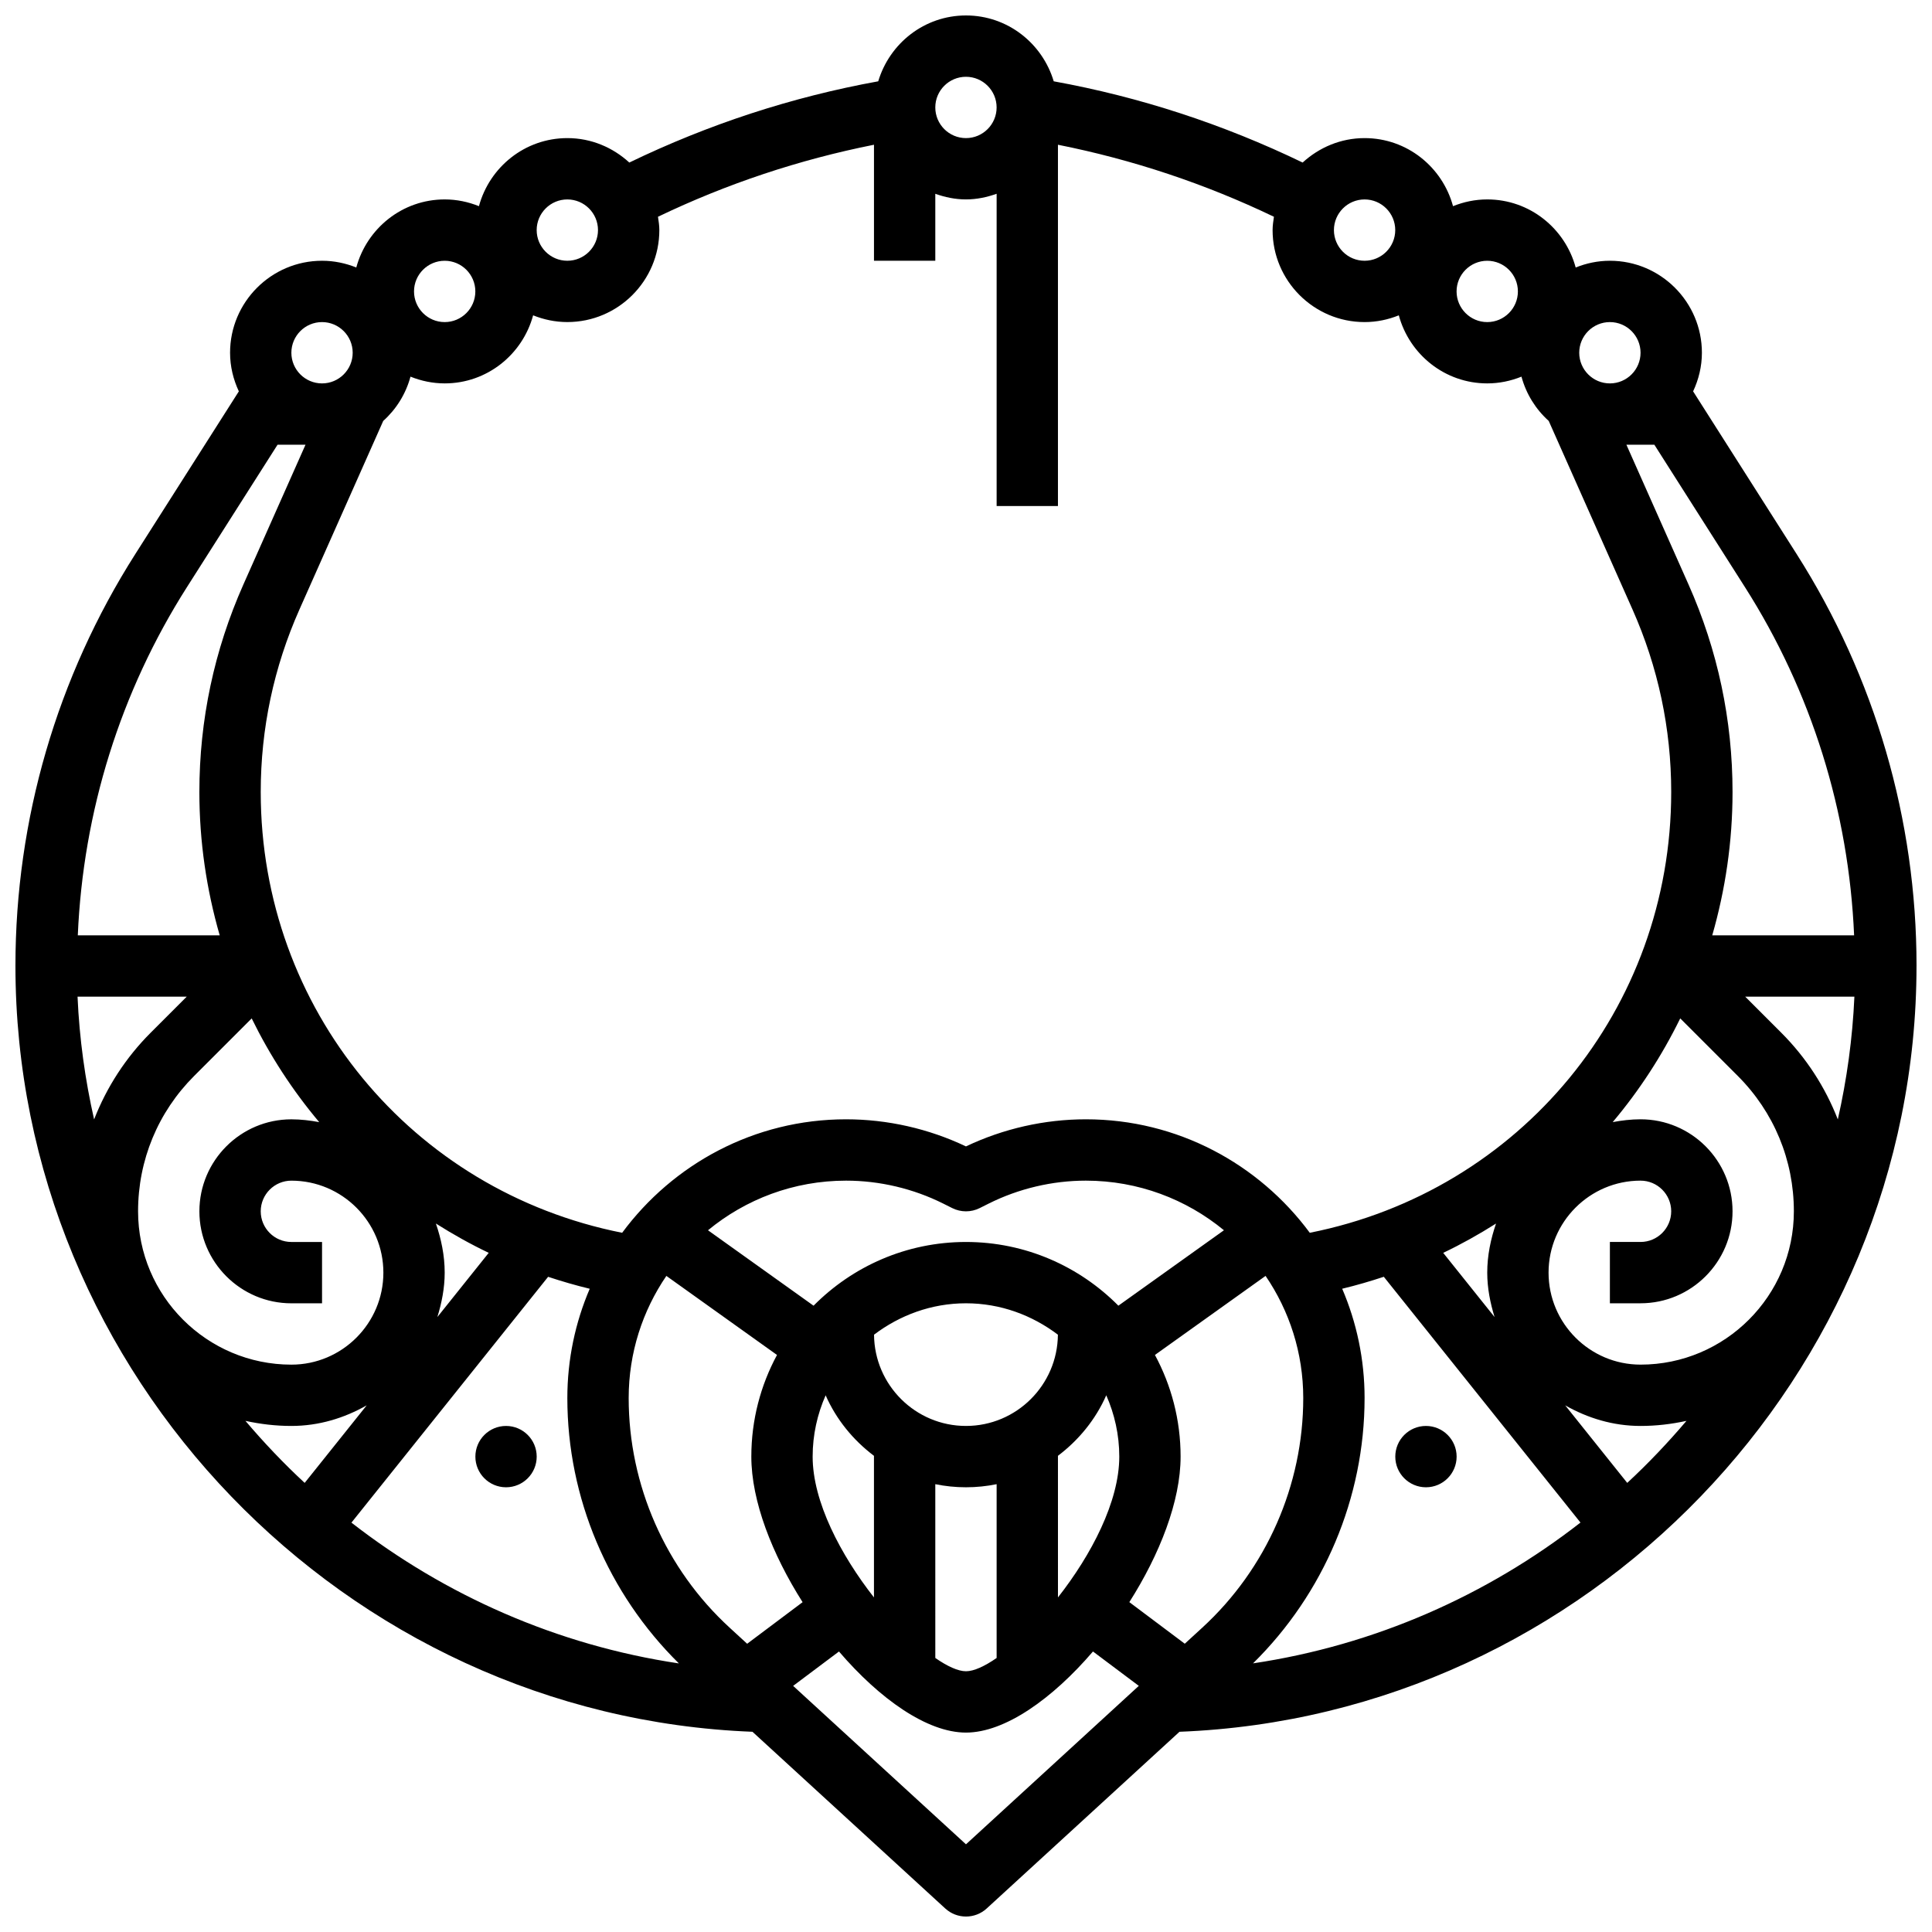 <?xml version="1.0" encoding="UTF-8"?>
<!-- Uploaded to: ICON Repo, www.svgrepo.com, Generator: ICON Repo Mixer Tools -->
<svg width="800px" height="800px" version="1.1" viewBox="144 144 512 512" xmlns="http://www.w3.org/2000/svg">
 <defs>
  <clipPath id="a">
   <path d="m148.09 148.09h503.81v503.81h-503.81z"/>
  </clipPath>
 </defs>
 <g clip-path="url(#a)">
  <path d="m651.9 399.93c0-38.719-10.996-76.449-31.773-109.1l-27.434-43.117c1.457-3.121 2.328-6.566 2.328-10.23 0-13.441-10.938-24.379-24.379-24.379-3.211 0-6.258 0.656-9.07 1.789-2.801-10.363-12.195-18.043-23.434-18.043-3.211 0-6.258 0.656-9.07 1.789-2.801-10.359-12.195-18.039-23.434-18.039-6.348 0-12.074 2.496-16.422 6.477-20.949-10.117-43.066-17.375-65.965-21.527-3-10.059-12.234-17.453-23.25-17.453-11.02 0-20.25 7.394-23.258 17.453-22.898 4.152-45.02 11.41-65.965 21.527-4.34-3.981-10.07-6.477-16.418-6.477-11.238 0-20.625 7.68-23.434 18.039-2.812-1.129-5.859-1.789-9.07-1.789-11.238 0-20.625 7.68-23.434 18.039-2.812-1.129-5.859-1.785-9.07-1.785-13.441 0-24.379 10.938-24.379 24.379 0 3.664 0.871 7.109 2.324 10.23l-27.43 43.105c-20.777 32.66-31.773 70.398-31.773 109.11 0 108.47 87.328 198.84 195.32 203.01l51.09 46.828c1.559 1.43 3.523 2.137 5.492 2.137 1.965 0 3.934-0.707 5.492-2.137l51.09-46.828c107.99-4.168 195.32-94.539 195.32-203.01zm-406.34-144.38c3.445-3.098 5.981-7.133 7.223-11.734 2.812 1.129 5.859 1.789 9.066 1.789 11.238 0 20.633-7.68 23.434-18.039 2.816 1.129 5.863 1.785 9.07 1.785 13.441 0 24.379-10.938 24.379-24.379 0-1.203-0.188-2.363-0.359-3.527 18.23-8.75 37.414-15.137 57.242-19.086v30.742h16.25v-17.746c2.555 0.91 5.266 1.492 8.129 1.492 2.859 0 5.574-0.586 8.125-1.496v82.758h16.25v-95.75c19.828 3.949 39.004 10.336 57.238 19.086-0.168 1.164-0.355 2.328-0.355 3.531 0 13.441 10.938 24.379 24.379 24.379 3.211 0 6.258-0.656 9.07-1.789 2.801 10.359 12.195 18.039 23.434 18.039 3.211 0 6.258-0.656 9.07-1.789 1.25 4.598 3.777 8.637 7.223 11.734l22.184 49.918c6.816 15.336 10.277 31.625 10.277 48.422 0 57.441-40.012 105.74-95.781 116.81-13.465-18.203-35.012-30.074-59.344-30.074-10.945 0-21.891 2.477-31.773 7.184-9.879-4.707-20.824-7.184-31.77-7.184-24.328 0-45.879 11.871-59.344 30.074-55.77-11.066-95.781-59.359-95.781-116.81 0-16.797 3.461-33.09 10.281-48.422zm154.43 266.34c-13.375 0-24.258-10.832-24.363-24.184 6.809-5.148 15.188-8.32 24.363-8.32s17.551 3.168 24.363 8.32c-0.109 13.352-10.988 24.184-24.363 24.184zm0-48.754c-15.781 0-30.074 6.469-40.387 16.887l-27.977-19.988c9.953-8.211 22.703-13.152 36.59-13.152 8.898 0 17.805 2.106 25.766 6.086l2.371 1.188c2.285 1.145 4.981 1.145 7.273 0l2.371-1.188c7.961-3.981 16.867-6.086 25.762-6.086 13.887 0 26.637 4.941 36.598 13.148l-27.977 19.988c-10.316-10.414-24.613-16.883-40.391-16.883zm-219.4-8.125c0-13.555 5.273-26.289 14.855-35.867l15.254-15.254c4.852 9.898 10.855 19.129 17.895 27.488-2.402-0.445-4.848-0.746-7.375-0.746-13.441 0-24.379 10.938-24.379 24.379 0 13.441 10.938 24.379 24.379 24.379h8.125v-16.25l-8.125-0.004c-4.484 0-8.125-3.648-8.125-8.125 0-4.477 3.641-8.125 8.125-8.125 13.441 0 24.379 10.938 24.379 24.379 0 13.441-10.938 24.379-24.379 24.379-22.402-0.004-40.629-18.23-40.629-40.633zm-11.652-24.355c-2.391-10.555-3.902-21.418-4.387-32.527h28.93l-9.523 9.523c-6.66 6.656-11.695 14.488-15.02 23.004zm90.578 27.59c4.492 2.844 9.148 5.453 14 7.769l-13.609 17.016c1.148-3.75 1.941-7.648 1.941-11.77 0-4.574-0.926-8.906-2.332-13.016zm29.742 14.121c3.609 1.195 7.281 2.266 11.027 3.168-3.812 8.898-5.934 18.691-5.934 28.969 0 26.434 10.793 51.812 29.562 70.32-32.293-4.828-61.984-18.023-86.777-37.312zm48.121 93c-17.016-15.602-26.773-37.785-26.773-60.871 0-11.992 3.688-23.133 9.988-32.367l29.32 20.949c-4.336 8.023-6.805 17.195-6.805 26.941 0 11.809 5.535 25.898 13.586 38.574l-14.691 11.02zm21.98-45.348c0-5.785 1.25-11.262 3.445-16.25 2.812 6.41 7.289 11.871 12.805 16.039v37.527c-8.789-11.211-16.25-25.363-16.25-37.316zm32.504 7.305c2.625 0.535 5.348 0.82 8.129 0.82 2.777 0 5.5-0.285 8.125-0.82v46.059c-3.203 2.215-6.047 3.516-8.125 3.516-2.082 0-4.926-1.301-8.125-3.519zm32.504-7.519c5.516-4.176 9.996-9.637 12.805-16.039 2.195 4.988 3.449 10.465 3.449 16.254 0 11.953-7.461 26.109-16.25 37.312zm32.504 0.215c0-9.742-2.469-18.918-6.801-26.945l29.32-20.949c6.297 9.238 9.984 20.379 9.984 32.371 0 23.078-9.758 45.262-26.773 60.863l-4.625 4.242-14.691-11.02c8.055-12.668 13.586-26.758 13.586-38.562zm48.758-15.523c0-10.281-2.121-20.07-5.934-28.969 3.754-0.902 7.418-1.973 11.027-3.168l52.121 65.137c-24.785 19.301-54.484 32.488-86.777 37.312 18.77-18.492 29.562-43.871 29.562-70.312zm20.836-38.477c4.852-2.316 9.508-4.926 14-7.769-1.406 4.106-2.332 8.438-2.332 13.012 0 4.121 0.797 8.02 1.941 11.766zm52.297-19.137c4.484 0 8.125 3.648 8.125 8.125 0 4.477-3.641 8.125-8.125 8.125h-8.125v16.25h8.125c13.441 0 24.379-10.938 24.379-24.379s-10.938-24.379-24.379-24.379c-2.527 0-4.973 0.301-7.379 0.746 7.047-8.363 13.051-17.594 17.895-27.488l15.254 15.254c9.586 9.586 14.859 22.32 14.859 35.875 0 22.402-18.227 40.629-40.629 40.629-13.441 0-24.379-10.938-24.379-24.379 0-13.441 10.938-24.379 24.379-24.379zm37.266-39.23-9.523-9.523h28.93c-0.496 11.109-2.008 21.973-4.394 32.527-3.316-8.516-8.355-16.348-15.012-23.004zm19.332-25.777h-37.598c3.469-12.074 5.379-24.801 5.379-37.98 0-19.086-3.926-37.598-11.676-55.027l-16.449-37.008h7.41l23.98 37.695c17.684 27.77 27.547 59.543 28.953 92.32zm-64.723-162.52c4.484 0 8.125 3.648 8.125 8.125 0 4.477-3.641 8.125-8.125 8.125s-8.125-3.648-8.125-8.125c0-4.477 3.637-8.125 8.125-8.125zm-32.504-16.25c4.484 0 8.125 3.648 8.125 8.125 0 4.477-3.641 8.125-8.125 8.125s-8.125-3.648-8.125-8.125c0-4.477 3.641-8.125 8.125-8.125zm-32.504-16.254c4.484 0 8.125 3.648 8.125 8.125 0 4.477-3.641 8.125-8.125 8.125s-8.125-3.648-8.125-8.125c0-4.473 3.641-8.125 8.125-8.125zm-105.64-32.504c4.484 0 8.125 3.648 8.125 8.125s-3.641 8.125-8.125 8.125-8.125-3.648-8.125-8.125c-0.004-4.473 3.637-8.125 8.125-8.125zm-105.64 32.504c4.484 0 8.125 3.648 8.125 8.125 0 4.477-3.641 8.125-8.125 8.125s-8.125-3.648-8.125-8.125c0-4.473 3.641-8.125 8.125-8.125zm-32.504 16.254c4.484 0 8.125 3.648 8.125 8.125 0 4.477-3.641 8.125-8.125 8.125s-8.125-3.648-8.125-8.125c0-4.477 3.641-8.125 8.125-8.125zm-32.504 16.25c4.484 0 8.125 3.648 8.125 8.125 0 4.477-3.641 8.125-8.125 8.125-4.484 0-8.125-3.648-8.125-8.125 0-4.477 3.641-8.125 8.125-8.125zm-35.77 70.195 23.98-37.691h7.41l-16.445 37.004c-7.754 17.434-11.68 35.953-11.68 55.031 0 13.18 1.91 25.906 5.391 37.98h-37.609c1.406-32.777 11.273-64.551 28.953-92.324zm15.473 220.99c3.926 0.859 7.988 1.348 12.172 1.348 7.289 0 14.043-2.09 19.965-5.461l-16.438 20.551c-5.566-5.152-10.793-10.66-15.699-16.438zm190.95 112.22-45.805-41.988 12.148-9.109c10.723 12.508 23.32 21.488 33.656 21.488s22.93-8.98 33.656-21.492l12.148 9.109zm175.24-95.781-16.438-20.551c5.922 3.375 12.676 5.461 19.965 5.461 4.184 0 8.246-0.488 12.172-1.348-4.906 5.777-10.133 11.285-15.699 16.438z"/>
 </g>
 <path d="m286.23 530.02c0 4.484-3.637 8.125-8.125 8.125s-8.125-3.641-8.125-8.125c0-4.488 3.637-8.129 8.125-8.129s8.125 3.641 8.125 8.129"/>
 <path d="m530.02 530.02c0 4.484-3.641 8.125-8.129 8.125s-8.125-3.641-8.125-8.125c0-4.488 3.637-8.129 8.125-8.129s8.129 3.641 8.129 8.129"/>
</svg>